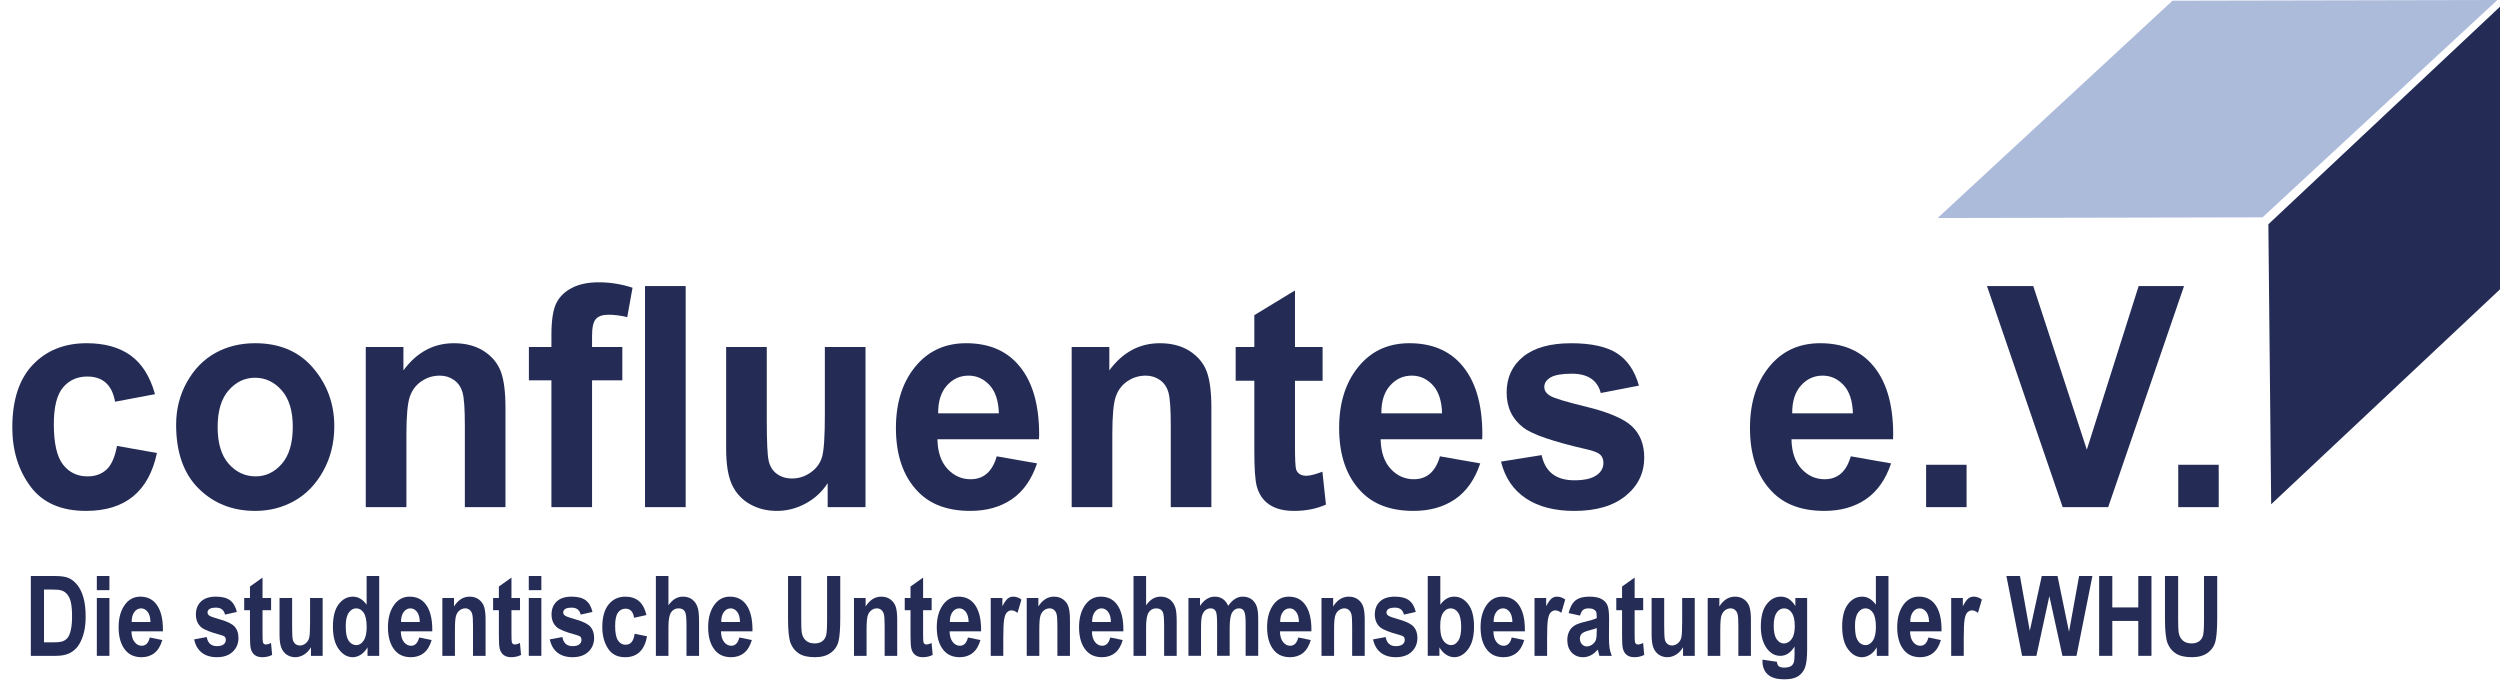 <?xml version="1.0" encoding="UTF-8"?>
<svg id="a" data-name="Ebene 1" xmlns="http://www.w3.org/2000/svg" viewBox="0 0 291.411 80.433">
  <g>
    <path d="M18.069,45.948l-4.656,.879c-.344-1.957-1.423-2.936-3.239-2.936-1.169,0-2.111,.423-2.826,1.27-.715,.847-1.073,2.274-1.073,4.284,0,2.222,.356,3.791,1.069,4.708,.713,.916,1.666,1.375,2.859,1.375,.891,0,1.625-.261,2.201-.782,.576-.521,.987-1.444,1.234-2.769l4.656,.826c-.958,4.5-3.712,6.75-8.266,6.75-2.912,0-5.073-.951-6.48-2.853-1.409-1.902-2.113-4.191-2.113-6.868,0-3.205,.797-5.644,2.392-7.316,1.595-1.674,3.686-2.51,6.273-2.51,2.095,0,3.802,.475,5.124,1.424,1.321,.949,2.269,2.455,2.844,4.518Z" style="fill: #242c56;"/>
    <path d="M20.53,49.515c0-1.831,.424-3.498,1.271-5.001s1.955-2.629,3.323-3.381c1.367-.751,2.905-1.127,4.615-1.127,2.871,0,5.127,.966,6.768,2.896,1.641,1.932,2.461,4.188,2.461,6.771,0,1.926-.428,3.664-1.282,5.213-.855,1.55-1.976,2.715-3.364,3.496-1.388,.78-2.909,1.171-4.563,1.171-2.653,0-4.854-.869-6.604-2.606-1.75-1.737-2.625-4.215-2.625-7.432Zm4.84,.265c0,1.893,.432,3.323,1.295,4.293s1.905,1.455,3.125,1.455c1.192,0,2.213-.488,3.062-1.464,.85-.976,1.275-2.415,1.275-4.319,0-1.857-.432-3.273-1.295-4.249-.863-.976-1.898-1.464-3.104-1.464-1.193,0-2.217,.488-3.074,1.464s-1.285,2.403-1.285,4.284Z" style="fill: #242c56;"/>
    <path d="M58.923,59.114h-4.738v-9.538c0-1.913-.089-3.186-.267-3.819s-.51-1.12-.995-1.461c-.485-.34-1.036-.51-1.651-.51-.793,0-1.511,.22-2.154,.66-.643,.439-1.094,1.047-1.354,1.821s-.39,2.234-.39,4.382v8.465h-4.738v-18.668h4.389v2.725c.779-1.055,1.658-1.846,2.635-2.373s2.062-.791,3.251-.791c1.381,0,2.546,.308,3.497,.924,.95,.615,1.606,1.407,1.969,2.375,.362,.968,.543,2.366,.543,4.196v11.612Z" style="fill: #242c56;"/>
    <path d="M61.651,40.446h2.625v-1.406c0-1.699,.188-2.93,.565-3.691s.986-1.359,1.829-1.793,1.881-.65,3.114-.65c1.342,0,2.658,.211,3.946,.633l-.615,3.428c-.766-.188-1.497-.281-2.195-.281-.67,0-1.155,.165-1.456,.494-.301,.33-.451,.978-.451,1.942v1.325h3.528v3.885h-3.528v14.783h-4.738v-14.783h-2.625v-3.885Z" style="fill: #242c56;"/>
    <path d="M75.187,59.114v-25.77h4.738v25.77h-4.738Z" style="fill: #242c56;"/>
    <path d="M96.476,59.114v-2.793c-.655,1.013-1.515,1.805-2.58,2.376-1.064,.57-2.177,.856-3.337,.856-1.174,0-2.225-.265-3.153-.792s-1.621-1.278-2.078-2.252c-.458-.974-.686-2.387-.686-4.24v-11.823h4.738v8.578c0,2.449,.071,4.005,.215,4.667,.143,.662,.46,1.175,.951,1.538s1.083,.545,1.779,.545c.791,0,1.52-.237,2.188-.712,.667-.475,1.107-1.084,1.319-1.828,.211-.744,.317-2.382,.317-4.913v-7.875h4.738v18.668h-4.41Z" style="fill: #242c56;"/>
    <path d="M116.185,53.19l4.697,.826c-.63,1.875-1.609,3.267-2.937,4.175-1.328,.908-2.943,1.362-4.846,1.362-2.643,0-4.682-.758-6.12-2.271-1.698-1.762-2.546-4.227-2.546-7.396,0-3.123,.854-5.623,2.564-7.502,1.449-1.585,3.322-2.377,5.619-2.377,2.557,0,4.56,.81,6.009,2.43,1.668,1.854,2.502,4.589,2.502,8.204l-.021,.563h-11.834c.027,1.482,.415,2.629,1.162,3.44,.747,.812,1.649,1.218,2.705,1.218,1.522,0,2.537-.891,3.044-2.672Zm.246-5.01c-.041-1.459-.403-2.557-1.087-3.292-.684-.735-1.497-1.103-2.441-1.103-.998,0-1.839,.383-2.522,1.147-.697,.776-1.039,1.858-1.025,3.247h7.076Z" style="fill: #242c56;"/>
    <path d="M141.207,59.114h-4.738v-9.538c0-1.913-.089-3.186-.267-3.819s-.51-1.12-.995-1.461c-.485-.34-1.036-.51-1.651-.51-.793,0-1.511,.22-2.154,.66-.643,.439-1.094,1.047-1.354,1.821s-.39,2.234-.39,4.382v8.465h-4.738v-18.668h4.389v2.725c.779-1.055,1.658-1.846,2.635-2.373s2.062-.791,3.251-.791c1.381,0,2.546,.308,3.497,.924,.95,.615,1.606,1.407,1.969,2.375,.362,.968,.543,2.366,.543,4.196v11.612Z" style="fill: #242c56;"/>
    <path d="M154.168,40.446v3.938h-3.22v7.535c0,1.632,.048,2.576,.144,2.835,.191,.47,.581,.704,1.169,.704,.438,0,1.066-.158,1.887-.475l.41,3.832c-1.094,.492-2.332,.738-3.712,.738-1.203,0-2.167-.247-2.892-.739-.725-.493-1.21-1.202-1.457-2.13-.191-.68-.287-2.064-.287-4.153v-8.147h-2.174v-3.938h2.174v-3.709l4.738-2.883v6.592h3.22Z" style="fill: #242c56;"/>
    <path d="M167.848,53.19l4.696,.826c-.63,1.875-1.608,3.267-2.937,4.175s-2.943,1.362-4.846,1.362c-2.643,0-4.682-.758-6.12-2.271-1.698-1.762-2.546-4.227-2.546-7.396,0-3.123,.854-5.623,2.564-7.502,1.449-1.585,3.322-2.377,5.619-2.377,2.557,0,4.561,.81,6.01,2.43,1.668,1.854,2.502,4.589,2.502,8.204l-.021,.563h-11.834c.027,1.482,.415,2.629,1.162,3.44,.747,.812,1.649,1.218,2.705,1.218,1.522,0,2.537-.891,3.045-2.672Zm.246-5.01c-.041-1.459-.403-2.557-1.087-3.292-.685-.735-1.497-1.103-2.441-1.103-.998,0-1.838,.383-2.522,1.147-.697,.776-1.039,1.858-1.025,3.247h7.076Z" style="fill: #242c56;"/>
    <path d="M174.964,53.805l4.737-.756c.41,1.957,1.682,2.936,3.814,2.936,1.135,0,1.982-.188,2.544-.563,.561-.375,.841-.861,.841-1.459,0-.411-.123-.733-.369-.968-.26-.234-.774-.439-1.544-.614-3.88-.885-6.346-1.727-7.398-2.525-1.312-.998-1.969-2.366-1.969-4.105,0-1.738,.643-3.13,1.928-4.176,1.285-1.045,3.151-1.567,5.599-1.567,2.339,0,4.115,.39,5.333,1.169,1.217,.779,2.071,2.036,2.563,3.771l-4.45,.861c-.397-1.5-1.518-2.25-3.364-2.25-1.162,0-1.989,.144-2.481,.432s-.738,.66-.738,1.118c0,.411,.226,.752,.677,1.022,.45,.281,1.852,.707,4.202,1.276,2.637,.641,4.428,1.412,5.373,2.315,.932,.903,1.397,2.104,1.397,3.605,0,1.806-.721,3.295-2.164,4.468-1.442,1.173-3.435,1.759-5.979,1.759-2.311,0-4.197-.489-5.66-1.468s-2.427-2.405-2.892-4.28Z" style="fill: #242c56;"/>
    <path d="M215.737,53.19l4.696,.826c-.63,1.875-1.608,3.267-2.937,4.175s-2.943,1.362-4.846,1.362c-2.643,0-4.683-.758-6.119-2.271-1.698-1.762-2.547-4.227-2.547-7.396,0-3.123,.854-5.623,2.563-7.502,1.449-1.585,3.323-2.377,5.62-2.377,2.557,0,4.56,.81,6.009,2.43,1.668,1.854,2.502,4.589,2.502,8.204l-.021,.563h-11.834c.027,1.482,.415,2.629,1.162,3.44,.748,.812,1.649,1.218,2.706,1.218,1.521,0,2.536-.891,3.044-2.672Zm.246-5.01c-.041-1.459-.403-2.557-1.087-3.292s-1.497-1.103-2.44-1.103c-.998,0-1.84,.383-2.522,1.147-.698,.776-1.04,1.858-1.026,3.247h7.076Z" style="fill: #242c56;"/>
    <path d="M224.515,59.114v-4.939h4.718v4.939h-4.718Z" style="fill: #242c56;"/>
    <path d="M240.432,59.114l-8.821-25.77h5.395l6.244,19.072,6.04-19.072h5.292l-8.842,25.77h-5.308Z" style="fill: #242c56;"/>
    <path d="M253.905,59.114v-4.939h4.718v4.939h-4.718Z" style="fill: #242c56;"/>
  </g>
  <g>
    <path d="M3.594,67.141h2.809c.71,0,1.246,.079,1.607,.238,.362,.158,.694,.426,.999,.803,.304,.376,.543,.865,.716,1.466s.26,1.348,.26,2.241c0,.804-.091,1.503-.273,2.098-.182,.595-.412,1.065-.691,1.413-.279,.347-.616,.608-1.011,.784-.396,.176-.904,.264-1.525,.264H3.594v-9.306Zm1.536,1.574v6.157h1.155c.495,0,.854-.046,1.076-.14,.223-.093,.404-.233,.546-.421,.142-.188,.259-.485,.353-.891s.14-.94,.14-1.604c0-.689-.048-1.232-.143-1.629-.096-.397-.244-.71-.444-.938-.201-.229-.446-.378-.733-.45-.216-.055-.633-.083-1.25-.083h-.698Z" style="fill: #252c56;"/>
    <path d="M11.287,68.792v-1.65h1.466v1.65h-1.466Zm0,7.655v-6.741h1.466v6.741h-1.466Z" style="fill: #252c56;"/>
    <path d="M17.463,74.308l1.454,.298c-.195,.677-.498,1.18-.909,1.508-.411,.328-.911,.492-1.5,.492-.818,0-1.449-.273-1.894-.82-.525-.636-.788-1.526-.788-2.671,0-1.127,.265-2.031,.793-2.709,.449-.572,1.028-.858,1.739-.858,.791,0,1.411,.292,1.86,.877,.516,.669,.774,1.657,.774,2.962l-.006,.204h-3.663c.008,.535,.128,.95,.36,1.243,.231,.293,.51,.439,.837,.439,.471,0,.785-.322,.942-.965Zm.076-1.809c-.013-.527-.125-.923-.336-1.188s-.463-.398-.755-.398c-.309,0-.569,.138-.781,.414-.216,.281-.322,.671-.317,1.173h2.19Z" style="fill: #252c56;"/>
    <path d="M22.63,74.53l1.466-.273c.127,.707,.521,1.06,1.181,1.06,.351,0,.614-.068,.787-.203,.173-.136,.26-.311,.26-.527,0-.148-.038-.265-.114-.349-.081-.085-.24-.159-.478-.222-1.201-.319-1.964-.623-2.29-.912-.406-.361-.609-.854-.609-1.482s.199-1.13,.597-1.508,.976-.566,1.733-.566c.724,0,1.274,.141,1.65,.422,.376,.281,.641,.735,.793,1.361l-1.377,.311c-.123-.541-.47-.812-1.041-.812-.36,0-.616,.052-.768,.156s-.229,.239-.229,.404c0,.149,.07,.271,.209,.369,.139,.102,.573,.256,1.3,.461,.816,.231,1.371,.51,1.663,.836,.289,.326,.433,.76,.433,1.302,0,.652-.223,1.19-.67,1.613-.446,.424-1.063,.635-1.85,.635-.715,0-1.299-.177-1.752-.53-.453-.354-.751-.869-.895-1.546Z" style="fill: #252c56;"/>
    <path d="M31.6,69.706v1.422h-.997v2.721c0,.589,.015,.93,.044,1.023,.059,.17,.18,.254,.362,.254,.135,0,.33-.057,.584-.171l.127,1.384c-.338,.178-.722,.267-1.149,.267-.373,0-.671-.089-.895-.267-.224-.178-.375-.434-.451-.769-.059-.246-.089-.746-.089-1.5v-2.942h-.673v-1.422h.673v-1.339l1.466-1.041v2.38h.997Z" style="fill: #252c56;"/>
    <path d="M36.246,76.447v-1.008c-.203,.366-.469,.651-.798,.858-.33,.206-.674,.309-1.033,.309-.364,0-.689-.095-.976-.286-.287-.191-.501-.462-.643-.813s-.212-.862-.212-1.531v-4.27h1.466v3.098c0,.884,.022,1.446,.066,1.686,.044,.239,.143,.424,.294,.555s.335,.197,.55,.197c.245,0,.471-.086,.677-.257,.207-.172,.343-.392,.408-.66,.065-.269,.098-.86,.098-1.774v-2.844h1.466v6.741h-1.365Z" style="fill: #252c56;"/>
    <path d="M44.2,76.447h-1.358v-.99c-.224,.381-.489,.667-.793,.86-.305,.192-.618,.289-.939,.289-.618,0-1.156-.309-1.615-.925-.459-.617-.689-1.498-.689-2.642,0-1.153,.224-2.023,.672-2.61,.448-.587,.999-.881,1.654-.881,.309,0,.597,.078,.865,.235,.268,.157,.514,.392,.738,.705v-3.345h1.466v9.306Zm-3.897-3.517c0,.611,.052,1.066,.155,1.366,.103,.299,.251,.524,.443,.675,.192,.151,.409,.226,.649,.226,.321,0,.599-.174,.835-.522,.237-.348,.355-.872,.355-1.573,0-.776-.115-1.335-.345-1.677s-.522-.513-.877-.513c-.338,0-.625,.167-.861,.503s-.354,.84-.354,1.515Z" style="fill: #252c56;"/>
    <path d="M48.859,74.308l1.454,.298c-.195,.677-.498,1.18-.909,1.508-.411,.328-.911,.492-1.5,.492-.818,0-1.449-.273-1.894-.82-.525-.636-.788-1.526-.788-2.671,0-1.127,.265-2.031,.793-2.709,.449-.572,1.028-.858,1.739-.858,.791,0,1.411,.292,1.86,.877,.516,.669,.774,1.657,.774,2.962l-.006,.204h-3.663c.008,.535,.128,.95,.36,1.243,.231,.293,.51,.439,.837,.439,.471,0,.785-.322,.942-.965Zm.076-1.809c-.013-.527-.125-.923-.336-1.188s-.463-.398-.755-.398c-.309,0-.569,.138-.781,.414-.216,.281-.322,.671-.317,1.173h2.19Z" style="fill: #252c56;"/>
    <path d="M56.603,76.447h-1.466v-3.444c0-.69-.027-1.15-.083-1.379-.055-.229-.158-.405-.308-.528-.15-.123-.32-.184-.511-.184-.246,0-.468,.08-.666,.238-.199,.159-.338,.378-.419,.658-.081,.28-.121,.807-.121,1.583v3.057h-1.466v-6.741h1.358v.984c.241-.381,.513-.666,.816-.857,.302-.19,.638-.286,1.006-.286,.427,0,.788,.111,1.082,.334,.294,.223,.498,.508,.609,.858,.112,.35,.168,.854,.168,1.515v4.193Z" style="fill: #252c56;"/>
    <path d="M60.615,69.706v1.422h-.997v2.721c0,.589,.015,.93,.044,1.023,.059,.17,.18,.254,.362,.254,.135,0,.33-.057,.584-.171l.127,1.384c-.338,.178-.722,.267-1.149,.267-.373,0-.671-.089-.895-.267-.224-.178-.375-.434-.451-.769-.059-.246-.089-.746-.089-1.5v-2.942h-.673v-1.422h.673v-1.339l1.466-1.041v2.38h.997Z" style="fill: #252c56;"/>
    <path d="M61.637,68.792v-1.65h1.466v1.65h-1.466Zm0,7.655v-6.741h1.466v6.741h-1.466Z" style="fill: #252c56;"/>
    <path d="M64.087,74.53l1.466-.273c.127,.707,.521,1.06,1.181,1.06,.351,0,.614-.068,.787-.203,.173-.136,.26-.311,.26-.527,0-.148-.038-.265-.114-.349-.081-.085-.24-.159-.478-.222-1.201-.319-1.964-.623-2.29-.912-.406-.361-.609-.854-.609-1.482s.199-1.13,.597-1.508,.976-.566,1.733-.566c.724,0,1.274,.141,1.65,.422,.376,.281,.641,.735,.793,1.361l-1.377,.311c-.123-.541-.47-.812-1.041-.812-.36,0-.616,.052-.768,.156s-.229,.239-.229,.404c0,.149,.07,.271,.209,.369,.139,.102,.573,.256,1.3,.461,.816,.231,1.371,.51,1.663,.836,.289,.326,.433,.76,.433,1.302,0,.652-.223,1.19-.67,1.613-.446,.424-1.063,.635-1.85,.635-.715,0-1.299-.177-1.752-.53-.453-.354-.751-.869-.895-1.546Z" style="fill: #252c56;"/>
    <path d="M75.354,71.693l-1.441,.317c-.106-.707-.44-1.06-1.002-1.06-.362,0-.653,.153-.875,.459-.222,.306-.332,.821-.332,1.547,0,.802,.11,1.369,.331,1.7s.516,.497,.885,.497c.276,0,.503-.094,.681-.282,.178-.188,.306-.522,.382-1l1.441,.298c-.296,1.625-1.149,2.438-2.558,2.438-.901,0-1.57-.343-2.006-1.03-.436-.687-.654-1.513-.654-2.48,0-1.157,.247-2.038,.74-2.642s1.141-.906,1.942-.906c.648,0,1.177,.171,1.585,.514,.409,.343,.703,.887,.88,1.631Z" style="fill: #252c56;"/>
    <path d="M77.918,67.141v3.415c.233-.338,.49-.591,.771-.759,.282-.167,.587-.25,.917-.25,.44,0,.808,.117,1.104,.35s.508,.563,.635,.991c.093,.314,.14,.848,.14,1.601v3.958h-1.466v-3.565c0-.826-.053-1.343-.158-1.551-.147-.28-.399-.419-.753-.419-.375,0-.668,.151-.877,.455-.208,.303-.313,.87-.313,1.7v3.381h-1.466v-9.306h1.466Z" style="fill: #252c56;"/>
    <path d="M86.183,74.308l1.454,.298c-.195,.677-.498,1.18-.909,1.508-.411,.328-.911,.492-1.5,.492-.818,0-1.449-.273-1.894-.82-.525-.636-.788-1.526-.788-2.671,0-1.127,.265-2.031,.793-2.709,.449-.572,1.028-.858,1.739-.858,.791,0,1.411,.292,1.86,.877,.516,.669,.774,1.657,.774,2.962l-.006,.204h-3.663c.008,.535,.128,.95,.36,1.243,.231,.293,.51,.439,.837,.439,.471,0,.785-.322,.942-.965Zm.076-1.809c-.013-.527-.125-.923-.336-1.188s-.463-.398-.755-.398c-.309,0-.569,.138-.781,.414-.216,.281-.322,.671-.317,1.173h2.19Z" style="fill: #252c56;"/>
    <path d="M91.858,67.141h1.536v5.04c0,.783,.019,1.293,.057,1.53,.068,.411,.23,.728,.487,.952,.256,.224,.595,.336,1.015,.336,.356,0,.646-.079,.871-.238,.225-.158,.378-.378,.461-.66,.083-.281,.124-.885,.124-1.812v-5.148h1.536v4.888c0,1.249-.067,2.151-.2,2.707-.134,.557-.434,1.007-.901,1.353-.468,.345-1.084,.517-1.851,.517-.795,0-1.417-.143-1.863-.428-.446-.286-.77-.688-.971-1.206-.201-.519-.302-1.474-.302-2.866v-4.964Z" style="fill: #252c56;"/>
    <path d="M104.585,76.447h-1.466v-3.444c0-.69-.027-1.15-.083-1.379-.055-.229-.158-.405-.308-.528-.15-.123-.32-.184-.511-.184-.246,0-.468,.08-.666,.238-.199,.159-.338,.378-.419,.658-.081,.28-.121,.807-.121,1.583v3.057h-1.466v-6.741h1.358v.984c.241-.381,.513-.666,.816-.857,.302-.19,.638-.286,1.006-.286,.427,0,.788,.111,1.082,.334,.294,.223,.498,.508,.609,.858,.112,.35,.168,.854,.168,1.515v4.193Z" style="fill: #252c56;"/>
    <path d="M108.597,69.706v1.422h-.997v2.721c0,.589,.015,.93,.044,1.023,.059,.17,.18,.254,.362,.254,.135,0,.33-.057,.584-.171l.127,1.384c-.338,.178-.722,.267-1.149,.267-.373,0-.671-.089-.895-.267-.224-.178-.375-.434-.451-.769-.059-.246-.089-.746-.089-1.5v-2.942h-.673v-1.422h.673v-1.339l1.466-1.041v2.38h.997Z" style="fill: #252c56;"/>
    <path d="M112.831,74.308l1.454,.298c-.195,.677-.498,1.18-.909,1.508-.411,.328-.911,.492-1.5,.492-.818,0-1.449-.273-1.894-.82-.525-.636-.788-1.526-.788-2.671,0-1.127,.265-2.031,.793-2.709,.449-.572,1.028-.858,1.739-.858,.791,0,1.411,.292,1.86,.877,.516,.669,.774,1.657,.774,2.962l-.006,.204h-3.663c.008,.535,.128,.95,.36,1.243,.231,.293,.51,.439,.837,.439,.471,0,.785-.322,.942-.965Zm.076-1.809c-.013-.527-.125-.923-.336-1.188s-.463-.398-.755-.398c-.309,0-.569,.138-.781,.414-.216,.281-.322,.671-.317,1.173h2.19Z" style="fill: #252c56;"/>
    <path d="M116.95,76.447h-1.466v-6.741h1.358v.959c.233-.449,.441-.747,.625-.895,.184-.148,.396-.222,.638-.222,.334,0,.654,.112,.959,.336l-.457,1.555c-.241-.195-.47-.292-.686-.292-.203,0-.382,.075-.537,.226-.154,.15-.265,.423-.333,.817s-.102,1.118-.102,2.173v2.084Z" style="fill: #252c56;"/>
    <path d="M124.72,76.447h-1.466v-3.444c0-.69-.027-1.15-.083-1.379-.055-.229-.158-.405-.308-.528-.15-.123-.32-.184-.511-.184-.246,0-.468,.08-.666,.238-.199,.159-.338,.378-.419,.658-.081,.28-.121,.807-.121,1.583v3.057h-1.466v-6.741h1.358v.984c.241-.381,.513-.666,.816-.857,.302-.19,.638-.286,1.006-.286,.427,0,.788,.111,1.082,.334,.294,.223,.498,.508,.609,.858,.112,.35,.168,.854,.168,1.515v4.193Z" style="fill: #252c56;"/>
    <path d="M129.417,74.308l1.454,.298c-.195,.677-.498,1.18-.909,1.508-.411,.328-.911,.492-1.5,.492-.818,0-1.449-.273-1.894-.82-.525-.636-.788-1.526-.788-2.671,0-1.127,.265-2.031,.793-2.709,.449-.572,1.028-.858,1.739-.858,.791,0,1.411,.292,1.86,.877,.516,.669,.774,1.657,.774,2.962l-.006,.204h-3.663c.008,.535,.128,.95,.36,1.243,.231,.293,.51,.439,.837,.439,.471,0,.785-.322,.942-.965Zm.076-1.809c-.013-.527-.125-.923-.336-1.188s-.463-.398-.755-.398c-.309,0-.569,.138-.781,.414-.216,.281-.322,.671-.317,1.173h2.19Z" style="fill: #252c56;"/>
    <path d="M133.594,67.141v3.415c.233-.338,.49-.591,.771-.759,.282-.167,.587-.25,.917-.25,.44,0,.808,.117,1.104,.35s.508,.563,.635,.991c.093,.314,.14,.848,.14,1.601v3.958h-1.466v-3.565c0-.826-.053-1.343-.158-1.551-.147-.28-.399-.419-.753-.419-.375,0-.668,.151-.877,.455-.208,.303-.313,.87-.313,1.7v3.381h-1.466v-9.306h1.466Z" style="fill: #252c56;"/>
    <path d="M138.532,69.706h1.346v.92c.241-.36,.506-.629,.793-.809,.288-.18,.599-.27,.933-.27,.355,0,.664,.089,.923,.267,.261,.178,.473,.446,.638,.806,.246-.36,.509-.628,.791-.806,.281-.178,.581-.267,.898-.267,.376,0,.702,.09,.974,.27,.273,.18,.48,.438,.622,.772,.142,.334,.213,.849,.213,1.544v4.314h-1.466v-3.857c0-.674-.059-1.122-.178-1.344-.119-.222-.317-.334-.597-.334-.326,0-.588,.156-.787,.467s-.298,.92-.298,1.827v3.241h-1.466v-3.699c0-.733-.04-1.205-.121-1.417-.106-.28-.319-.419-.641-.419-.216,0-.415,.072-.597,.216s-.313,.354-.394,.632c-.081,.277-.121,.747-.121,1.407v3.279h-1.466v-6.741Z" style="fill: #252c56;"/>
    <path d="M151.335,74.308l1.454,.298c-.195,.677-.498,1.18-.909,1.508-.411,.328-.911,.492-1.5,.492-.818,0-1.449-.273-1.894-.82-.525-.636-.788-1.526-.788-2.671,0-1.127,.265-2.031,.793-2.709,.449-.572,1.028-.858,1.739-.858,.791,0,1.411,.292,1.86,.877,.516,.669,.774,1.657,.774,2.962l-.006,.204h-3.663c.008,.535,.128,.95,.36,1.243,.231,.293,.51,.439,.837,.439,.471,0,.785-.322,.942-.965Zm.076-1.809c-.013-.527-.125-.923-.336-1.188s-.463-.398-.755-.398c-.309,0-.569,.138-.781,.414-.216,.281-.322,.671-.317,1.173h2.19Z" style="fill: #252c56;"/>
    <path d="M159.08,76.447h-1.466v-3.444c0-.69-.027-1.15-.083-1.379-.055-.229-.158-.405-.308-.528-.15-.123-.32-.184-.511-.184-.246,0-.468,.08-.666,.238-.199,.159-.338,.378-.419,.658-.081,.28-.121,.807-.121,1.583v3.057h-1.466v-6.741h1.358v.984c.241-.381,.513-.666,.816-.857,.302-.19,.638-.286,1.006-.286,.427,0,.788,.111,1.082,.334,.294,.223,.498,.508,.609,.858,.112,.35,.168,.854,.168,1.515v4.193Z" style="fill: #252c56;"/>
    <path d="M160.051,74.53l1.466-.273c.127,.707,.521,1.06,1.181,1.06,.351,0,.614-.068,.787-.203,.173-.136,.26-.311,.26-.527,0-.148-.038-.265-.114-.349-.081-.085-.24-.159-.478-.222-1.201-.319-1.964-.623-2.29-.912-.406-.361-.609-.854-.609-1.482s.199-1.13,.597-1.508,.976-.566,1.733-.566c.724,0,1.274,.141,1.65,.422,.377,.281,.642,.735,.794,1.361l-1.378,.311c-.123-.541-.47-.812-1.041-.812-.36,0-.616,.052-.768,.156s-.229,.239-.229,.404c0,.149,.07,.271,.209,.369,.139,.102,.573,.256,1.3,.461,.816,.231,1.371,.51,1.664,.836,.288,.326,.433,.76,.433,1.302,0,.652-.224,1.19-.67,1.613-.447,.424-1.063,.635-1.851,.635-.715,0-1.299-.177-1.752-.53-.453-.354-.751-.869-.895-1.546Z" style="fill: #252c56;"/>
    <path d="M166.424,76.447v-9.306h1.466v3.345c.225-.313,.471-.548,.738-.705,.269-.157,.557-.235,.865-.235,.65,0,1.201,.294,1.651,.884,.449,.589,.675,1.458,.675,2.607,0,1.145-.23,2.025-.691,2.642-.46,.617-1.001,.925-1.622,.925-.317,0-.63-.098-.938-.295-.308-.196-.57-.481-.785-.854v.99h-1.358Zm1.453-3.517c0,.582,.056,1.025,.165,1.331,.11,.306,.267,.538,.47,.697s.417,.239,.642,.239c.321,0,.597-.169,.825-.506s.343-.871,.343-1.601c0-.768-.115-1.323-.346-1.665-.231-.342-.524-.513-.88-.513-.338,0-.626,.166-.863,.497-.236,.331-.355,.838-.355,1.521Z" style="fill: #252c56;"/>
    <path d="M176.218,74.308l1.454,.298c-.195,.677-.498,1.18-.909,1.508-.411,.328-.911,.492-1.5,.492-.817,0-1.449-.273-1.894-.82-.525-.636-.788-1.526-.788-2.671,0-1.127,.265-2.031,.793-2.709,.449-.572,1.028-.858,1.739-.858,.792,0,1.411,.292,1.86,.877,.516,.669,.774,1.657,.774,2.962l-.007,.204h-3.662c.008,.535,.128,.95,.359,1.243s.511,.439,.837,.439c.472,0,.785-.322,.942-.965Zm.076-1.809c-.013-.527-.125-.923-.336-1.188-.212-.266-.464-.398-.756-.398-.309,0-.569,.138-.78,.414-.216,.281-.322,.671-.317,1.173h2.189Z" style="fill: #252c56;"/>
    <path d="M180.338,76.447h-1.467v-6.741h1.358v.959c.233-.449,.441-.747,.626-.895,.184-.148,.396-.222,.638-.222,.334,0,.653,.112,.958,.336l-.457,1.555c-.241-.195-.47-.292-.686-.292-.203,0-.382,.075-.536,.226s-.266,.423-.333,.817c-.068,.394-.102,1.118-.102,2.173v2.084Z" style="fill: #252c56;"/>
    <path d="M184.172,71.756l-1.327-.292c.161-.681,.427-1.171,.797-1.469,.37-.299,.902-.448,1.596-.448,.619,0,1.09,.087,1.416,.261,.326,.173,.559,.41,.699,.708,.139,.299,.209,.842,.209,1.63l-.014,2.084c0,.584,.023,1.02,.07,1.306,.047,.286,.133,.59,.26,.912h-1.447l-.189-.736c-.25,.296-.518,.52-.803,.67-.285,.15-.59,.225-.912,.225-.537,0-.977-.181-1.319-.543s-.515-.844-.515-1.446c0-.381,.07-.714,.21-.998,.14-.284,.336-.51,.59-.68,.254-.17,.66-.32,1.22-.452,.676-.157,1.148-.303,1.414-.438,0-.375-.025-.62-.078-.737s-.15-.213-.293-.287c-.141-.075-.342-.112-.6-.112-.262,0-.469,.059-.619,.178s-.271,.341-.364,.666Zm1.954,1.454c-.186,.076-.475,.166-.869,.268-.453,.119-.748,.25-.889,.395-.139,.145-.209,.331-.209,.561,0,.259,.077,.476,.232,.652,.154,.176,.348,.264,.58,.264,.207,0,.412-.071,.615-.213,.203-.142,.344-.311,.422-.506,.078-.195,.117-.55,.117-1.063v-.356Z" style="fill: #252c56;"/>
    <path d="M191.537,69.706v1.422h-.997v2.721c0,.589,.015,.93,.044,1.023,.06,.17,.181,.254,.362,.254,.136,0,.33-.057,.584-.171l.127,1.384c-.339,.178-.722,.267-1.149,.267-.372,0-.67-.089-.895-.267-.225-.178-.375-.434-.451-.769-.059-.246-.088-.746-.088-1.5v-2.942h-.674v-1.422h.674v-1.339l1.466-1.041v2.38h.997Z" style="fill: #252c56;"/>
    <path d="M196.182,76.447v-1.008c-.203,.366-.469,.651-.799,.858-.329,.206-.674,.309-1.032,.309-.363,0-.688-.095-.977-.286-.287-.191-.501-.462-.643-.813s-.212-.862-.212-1.531v-4.27h1.466v3.098c0,.884,.022,1.446,.066,1.686,.044,.239,.143,.424,.294,.555,.152,.131,.336,.197,.551,.197,.245,0,.471-.086,.678-.257,.206-.172,.343-.392,.408-.66,.064-.269,.098-.86,.098-1.774v-2.844h1.467v6.741h-1.365Z" style="fill: #252c56;"/>
    <path d="M204.097,76.447h-1.466v-3.444c0-.69-.027-1.15-.083-1.379-.055-.229-.157-.405-.308-.528-.15-.123-.32-.184-.511-.184-.245,0-.468,.08-.666,.238-.199,.159-.339,.378-.42,.658-.08,.28-.12,.807-.12,1.583v3.057h-1.466v-6.741h1.357v.984c.242-.381,.514-.666,.816-.857s.638-.286,1.006-.286c.428,0,.788,.111,1.082,.334,.294,.223,.497,.508,.609,.858s.168,.854,.168,1.515v4.193Z" style="fill: #252c56;"/>
    <path d="M205.444,76.891l1.676,.248c.025,.246,.103,.42,.231,.524,.129,.104,.333,.155,.612,.155,.321,0,.582-.053,.781-.159,.139-.076,.247-.203,.323-.381s.114-.491,.114-.939v-.984c-.22,.364-.468,.637-.742,.819-.275,.182-.58,.273-.914,.273-.614,0-1.131-.277-1.549-.833-.482-.635-.725-1.495-.725-2.58,0-1.152,.228-2.021,.683-2.608,.455-.586,1.007-.88,1.653-.88,.344,0,.655,.092,.937,.276,.281,.185,.532,.46,.753,.829v-.946h1.371v6.049c0,.969-.09,1.671-.268,2.107s-.451,.765-.821,.987c-.37,.223-.884,.334-1.54,.334-.604,0-1.089-.081-1.453-.241s-.643-.401-.835-.72c-.192-.32-.288-.689-.288-1.108v-.222Zm1.307-3.958c0,.721,.116,1.246,.347,1.577,.23,.331,.509,.496,.835,.496,.351,0,.651-.167,.9-.502,.25-.334,.375-.843,.375-1.525,0-.704-.119-1.224-.358-1.561s-.534-.505-.886-.505c-.347,0-.636,.166-.866,.496s-.347,.839-.347,1.525Z" style="fill: #252c56;"/>
    <path d="M220.126,76.447h-1.359v-.99c-.224,.381-.488,.667-.793,.86-.305,.192-.618,.289-.939,.289-.618,0-1.156-.309-1.615-.925s-.689-1.498-.689-2.642c0-1.153,.225-2.023,.672-2.61,.448-.587,1-.881,1.654-.881,.309,0,.597,.078,.865,.235s.515,.392,.738,.705v-3.345h1.467v9.306Zm-3.898-3.517c0,.611,.052,1.066,.155,1.366s.251,.524,.443,.675c.192,.151,.408,.226,.649,.226,.32,0,.6-.174,.836-.522s.354-.872,.354-1.573c0-.776-.115-1.335-.346-1.677-.229-.342-.521-.513-.877-.513-.337,0-.624,.167-.86,.503-.237,.335-.355,.84-.355,1.515Z" style="fill: #252c56;"/>
    <path d="M224.785,74.308l1.453,.298c-.195,.677-.498,1.18-.909,1.508-.411,.328-.91,.492-1.5,.492-.817,0-1.448-.273-1.894-.82-.525-.636-.788-1.526-.788-2.671,0-1.127,.265-2.031,.794-2.709,.448-.572,1.027-.858,1.738-.858,.792,0,1.412,.292,1.86,.877,.517,.669,.774,1.657,.774,2.962l-.006,.204h-3.663c.009,.535,.128,.95,.359,1.243s.511,.439,.838,.439c.471,0,.785-.322,.942-.965Zm.076-1.809c-.014-.527-.125-.923-.337-1.188s-.464-.398-.755-.398c-.31,0-.569,.138-.781,.414-.216,.281-.321,.671-.317,1.173h2.19Z" style="fill: #252c56;"/>
    <path d="M228.905,76.447h-1.466v-6.741h1.357v.959c.233-.449,.441-.747,.626-.895,.184-.148,.396-.222,.638-.222,.334,0,.654,.112,.959,.336l-.457,1.555c-.242-.195-.471-.292-.686-.292-.203,0-.383,.075-.537,.226s-.266,.423-.333,.817-.102,1.118-.102,2.173v2.084Z" style="fill: #252c56;"/>
    <path d="M235.704,76.447l-1.829-9.306h1.581l1.146,6.396,1.395-6.396h1.837l1.339,6.503,1.178-6.503h1.549l-1.854,9.306h-1.64l-1.524-6.96-1.511,6.96h-1.666Z" style="fill: #252c56;"/>
    <path d="M244.685,76.447v-9.306h1.535v3.663h3.028v-3.663h1.536v9.306h-1.536v-4.069h-3.028v4.069h-1.535Z" style="fill: #252c56;"/>
    <path d="M252.359,67.141h1.536v5.04c0,.783,.019,1.293,.058,1.53,.067,.411,.229,.728,.486,.952s.595,.336,1.015,.336c.356,0,.646-.079,.871-.238,.225-.158,.379-.378,.461-.66,.083-.281,.124-.885,.124-1.812v-5.148h1.537v4.888c0,1.249-.067,2.151-.2,2.707-.134,.557-.434,1.007-.901,1.353-.468,.345-1.085,.517-1.851,.517-.796,0-1.417-.143-1.863-.428-.446-.286-.77-.688-.971-1.206-.201-.519-.302-1.474-.302-2.866v-4.964Z" style="fill: #252c56;"/>
  </g>
  <polygon points="291.411 33.726 264.738 58.78 264.411 26.142 291.411 .78 291.411 33.726" style="fill: #242c56;"/>
  <polygon points="225.857 25.415 253.236 .08 291.108 0 263.729 25.335 225.857 25.415" style="fill: #adbbdb;"/>
</svg>